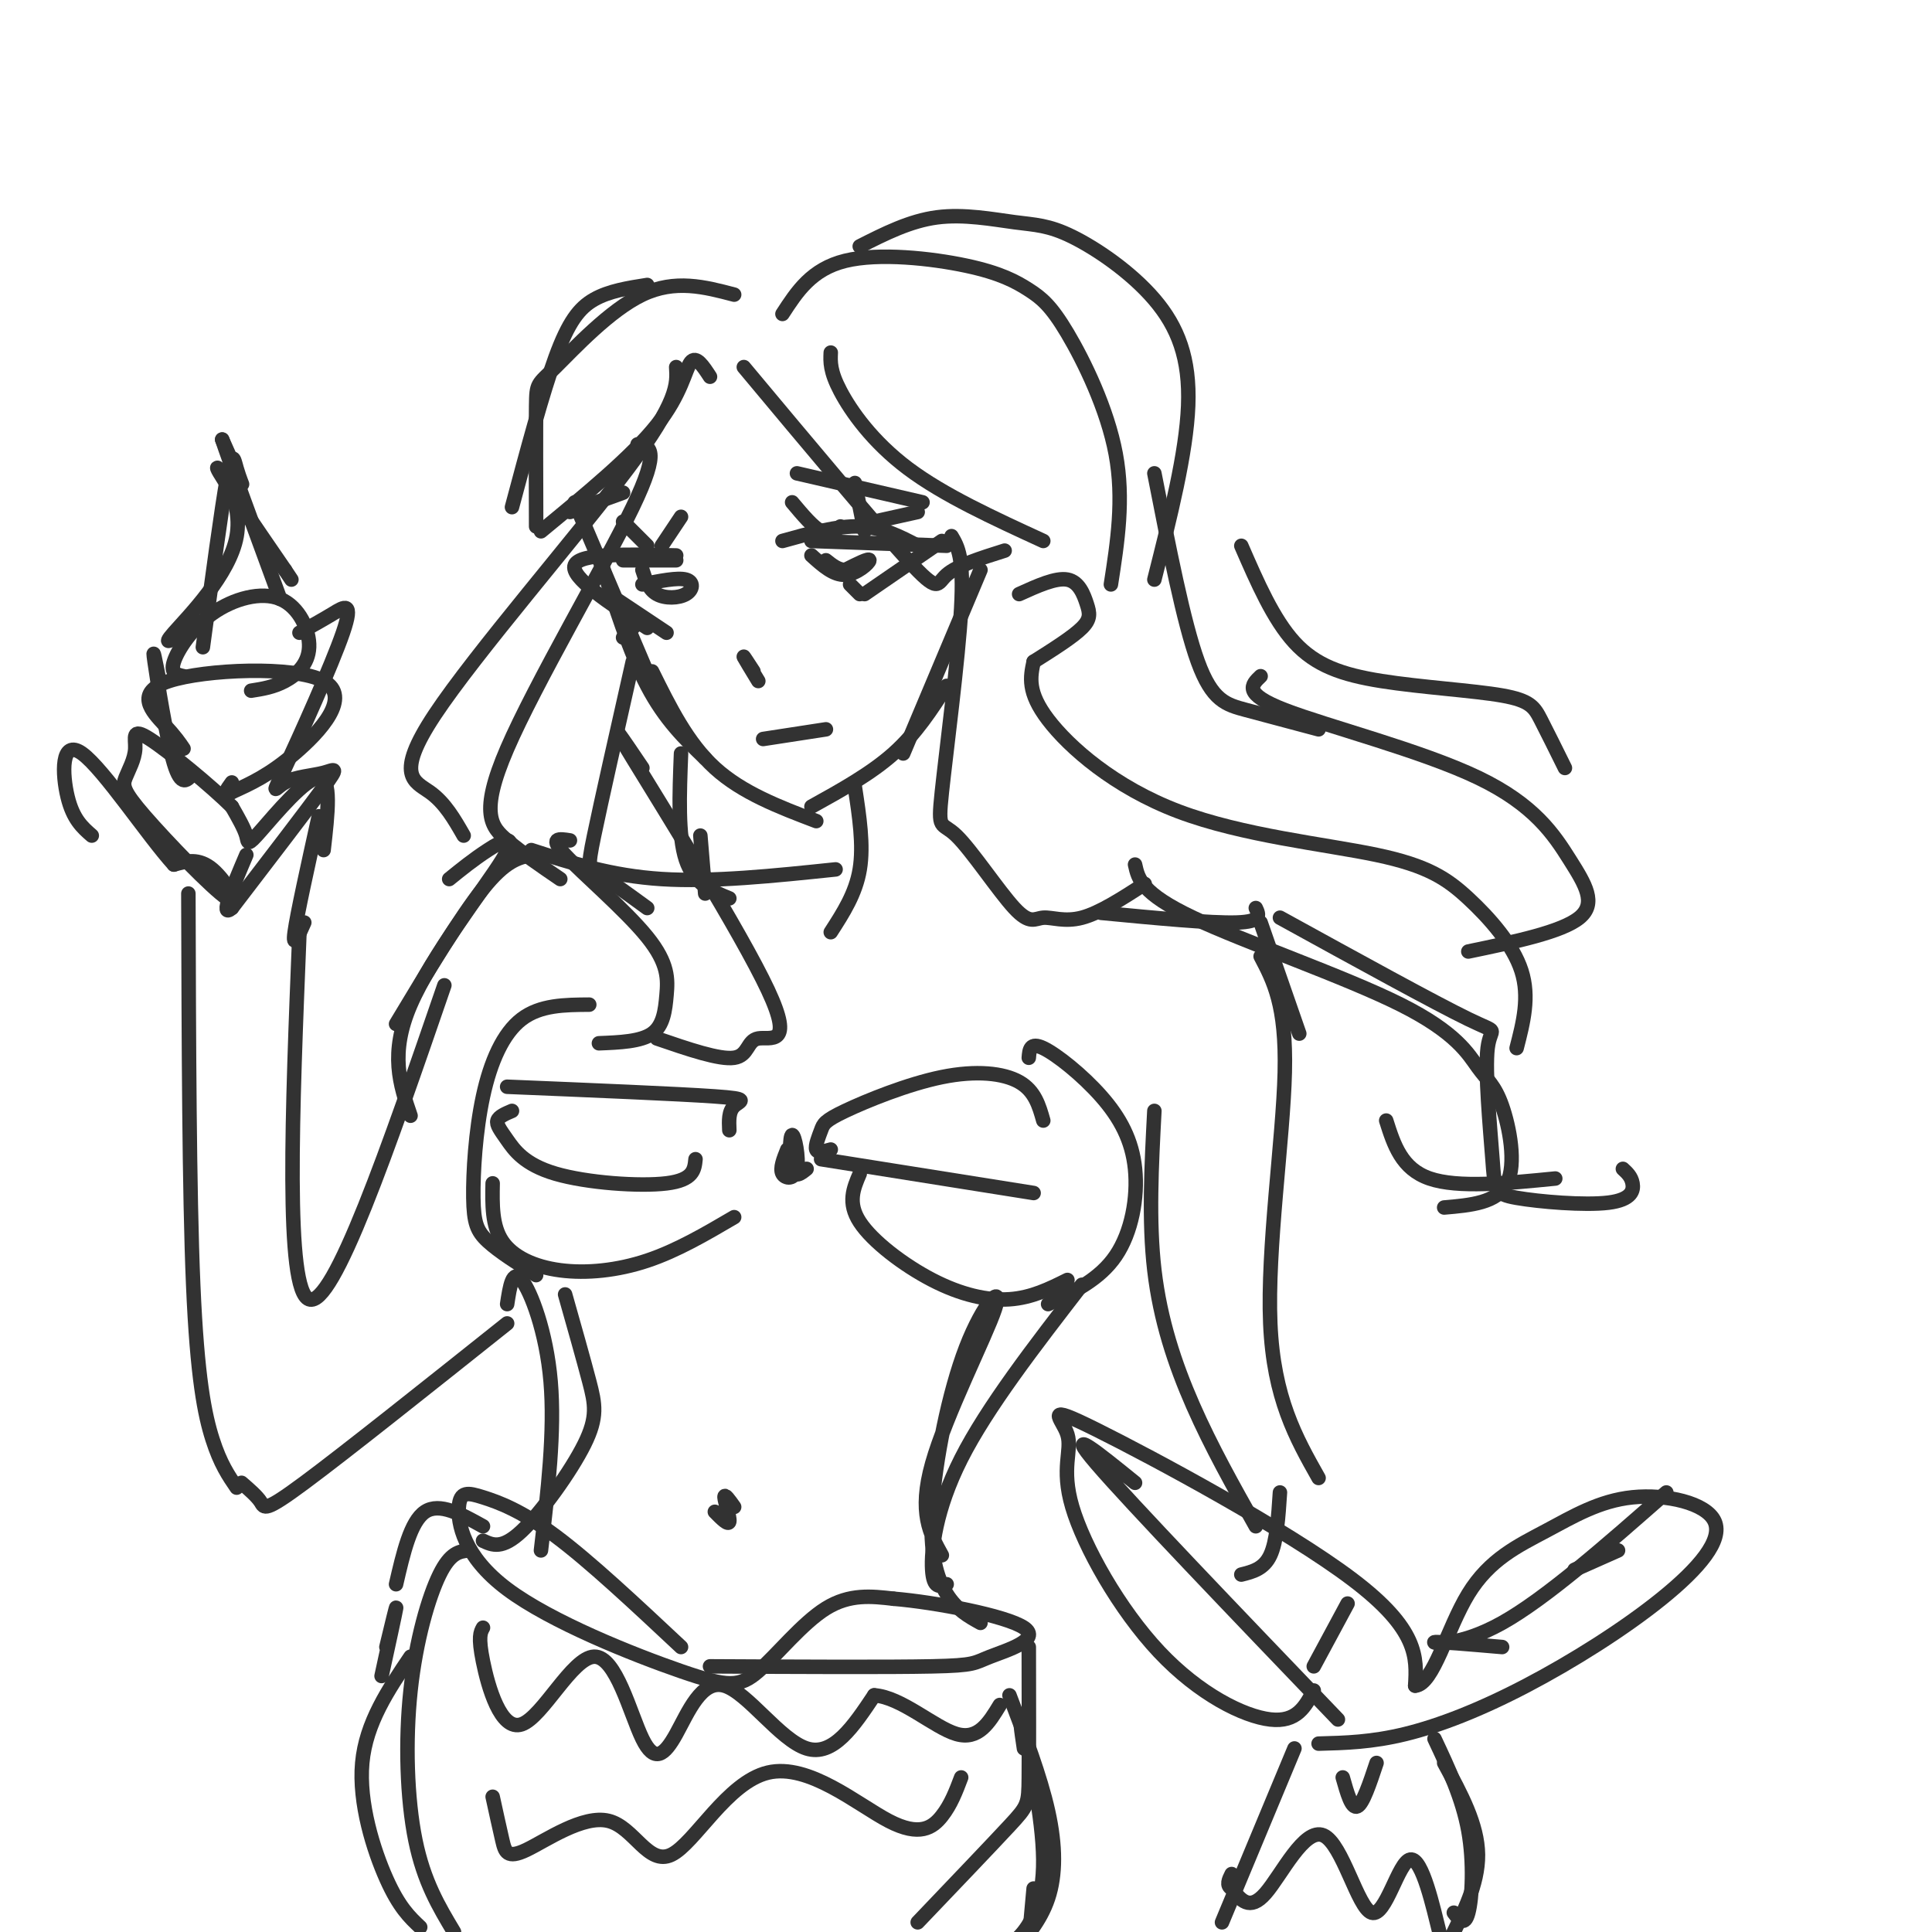 <svg viewBox='0 0 400 400' version='1.1' xmlns='http://www.w3.org/2000/svg' xmlns:xlink='http://www.w3.org/1999/xlink'><g fill='none' stroke='rgb(50,50,50)' stroke-width='3' stroke-linecap='round' stroke-linejoin='round'><path d='M119,104c0.000,0.000 17.000,40.000 17,40'/><path d='M124,115c3.167,10.000 6.333,20.000 10,27c3.667,7.000 7.833,11.000 12,15'/><path d='M135,139c3.667,7.417 7.333,14.833 13,20c5.667,5.167 13.333,8.083 21,11'/><path d='M168,167c6.167,-3.417 12.333,-6.833 17,-11c4.667,-4.167 7.833,-9.083 11,-14'/><path d='M187,156c0.000,0.000 16.000,-38.000 16,-38'/><path d='M162,112c5.667,-1.583 11.333,-3.167 16,-3c4.667,0.167 8.333,2.083 12,4'/><path d='M168,112c0.000,0.000 28.000,1.000 28,1'/><path d='M195,112c0.000,0.000 -16.000,11.000 -16,11'/><path d='M140,116c0.000,0.000 -11.000,0.000 -11,0'/><path d='M140,115c-10.000,-0.250 -20.000,-0.500 -21,2c-1.000,2.500 7.000,7.750 15,13'/><path d='M126,123c0.000,0.000 12.000,8.000 12,8'/><path d='M133,118c0.643,2.018 1.286,4.036 3,5c1.714,0.964 4.500,0.875 6,0c1.500,-0.875 1.714,-2.536 0,-3c-1.714,-0.464 -5.357,0.268 -9,1'/><path d='M168,115c2.289,2.067 4.578,4.133 7,4c2.422,-0.133 4.978,-2.467 5,-3c0.022,-0.533 -2.489,0.733 -5,2'/><path d='M175,118c-1.500,0.000 -2.750,-1.000 -4,-2'/><path d='M174,109c-1.167,0.917 -2.333,1.833 -4,1c-1.667,-0.833 -3.833,-3.417 -6,-6'/><path d='M179,110c0.000,0.000 -2.000,-10.000 -2,-10'/><path d='M181,108c0.000,0.000 9.000,-2.000 9,-2'/><path d='M137,113c0.000,0.000 4.000,-6.000 4,-6'/><path d='M134,113c0.000,0.000 -5.000,-5.000 -5,-5'/><path d='M176,121c0.000,0.000 2.000,2.000 2,2'/><path d='M133,128c0.000,0.000 -4.000,4.000 -4,4'/><path d='M156,139c-1.083,-1.667 -2.167,-3.333 -2,-3c0.167,0.333 1.583,2.667 3,5'/><path d='M158,153c0.000,0.000 13.000,-2.000 13,-2'/><path d='M165,98c0.000,0.000 26.000,6.000 26,6'/><path d='M129,102c0.000,0.000 -11.000,4.000 -11,4'/><path d='M177,163c0.917,6.000 1.833,12.000 1,17c-0.833,5.000 -3.417,9.000 -6,13'/><path d='M173,180c-12.750,1.333 -25.500,2.667 -36,2c-10.500,-0.667 -18.750,-3.333 -27,-6'/><path d='M110,177c-2.667,0.583 -5.333,1.167 -10,7c-4.667,5.833 -11.333,16.917 -18,28'/><path d='M228,189c11.333,1.083 22.667,2.167 28,2c5.333,-0.167 4.667,-1.583 4,-3'/><path d='M261,191c0.000,0.000 8.000,23.000 8,23'/><path d='M122,208c-5.080,0.032 -10.159,0.064 -14,3c-3.841,2.936 -6.442,8.777 -8,16c-1.558,7.223 -2.073,15.829 -2,21c0.073,5.171 0.735,6.906 3,9c2.265,2.094 6.132,4.547 10,7'/><path d='M213,219c0.131,-1.651 0.262,-3.301 3,-2c2.738,1.301 8.085,5.555 12,10c3.915,4.445 6.400,9.081 7,15c0.600,5.919 -0.686,13.120 -4,18c-3.314,4.880 -8.657,7.440 -14,10'/><path d='M105,225c17.689,0.733 35.378,1.467 43,2c7.622,0.533 5.178,0.867 4,2c-1.178,1.133 -1.089,3.067 -1,5'/><path d='M106,230c-1.365,0.581 -2.730,1.161 -3,2c-0.270,0.839 0.557,1.936 2,4c1.443,2.064 3.504,5.094 10,7c6.496,1.906 17.427,2.687 23,2c5.573,-0.687 5.786,-2.844 6,-5'/><path d='M102,245c-0.083,4.387 -0.167,8.774 2,12c2.167,3.226 6.583,5.292 12,6c5.417,0.708 11.833,0.060 18,-2c6.167,-2.060 12.083,-5.530 18,-9'/><path d='M167,242c-1.212,0.989 -2.424,1.978 -3,0c-0.576,-1.978 -0.515,-6.922 0,-7c0.515,-0.078 1.485,4.710 1,7c-0.485,2.290 -2.424,2.083 -3,1c-0.576,-1.083 0.212,-3.041 1,-5'/><path d='M172,238c-1.360,0.387 -2.720,0.774 -3,0c-0.280,-0.774 0.519,-2.710 1,-4c0.481,-1.290 0.644,-1.933 5,-4c4.356,-2.067 12.903,-5.556 20,-7c7.097,-1.444 12.742,-0.841 16,1c3.258,1.841 4.129,4.921 5,8'/><path d='M170,240c0.000,0.000 44.000,7.000 44,7'/><path d='M178,243c-1.292,3.012 -2.583,6.024 0,10c2.583,3.976 9.042,8.917 15,12c5.958,3.083 11.417,4.310 16,4c4.583,-0.310 8.292,-2.155 12,-4'/><path d='M154,76c13.733,16.444 27.467,32.889 34,40c6.533,7.111 5.867,4.889 8,3c2.133,-1.889 7.067,-3.444 12,-5'/><path d='M172,73c-0.089,1.933 -0.178,3.867 2,8c2.178,4.133 6.622,10.467 14,16c7.378,5.533 17.689,10.267 28,15'/><path d='M211,123c3.804,-1.726 7.607,-3.452 10,-3c2.393,0.452 3.375,3.083 4,5c0.625,1.917 0.893,3.119 -1,5c-1.893,1.881 -5.946,4.440 -10,7'/><path d='M147,78c-1.444,-2.222 -2.889,-4.444 -4,-3c-1.111,1.444 -1.889,6.556 -7,13c-5.111,6.444 -14.556,14.222 -24,22'/><path d='M140,76c0.226,3.530 0.452,7.060 -10,21c-10.452,13.940 -31.583,38.292 -40,51c-8.417,12.708 -4.119,13.774 -1,16c3.119,2.226 5.060,5.613 7,9'/><path d='M132,92c2.452,0.357 4.905,0.714 -1,13c-5.905,12.286 -20.167,36.500 -26,50c-5.833,13.500 -3.238,16.286 0,19c3.238,2.714 7.119,5.357 11,8'/><path d='M197,111c1.302,2.191 2.603,4.382 2,15c-0.603,10.618 -3.112,29.663 -4,38c-0.888,8.337 -0.155,5.966 3,9c3.155,3.034 8.732,11.473 12,15c3.268,3.527 4.226,2.142 6,2c1.774,-0.142 4.364,0.959 8,0c3.636,-0.959 8.318,-3.980 13,-7'/><path d='M214,137c-0.676,3.145 -1.352,6.291 3,12c4.352,5.709 13.732,13.983 27,19c13.268,5.017 30.422,6.778 41,9c10.578,2.222 14.579,4.906 19,9c4.421,4.094 9.263,9.598 11,15c1.737,5.402 0.368,10.701 -1,16'/><path d='M235,179c0.655,2.972 1.309,5.944 12,11c10.691,5.056 31.417,12.194 43,18c11.583,5.806 14.022,10.278 16,13c1.978,2.722 3.494,3.694 5,8c1.506,4.306 3.002,11.944 1,16c-2.002,4.056 -7.501,4.528 -13,5'/><path d='M162,65c3.015,-4.642 6.029,-9.284 13,-11c6.971,-1.716 17.898,-0.507 25,1c7.102,1.507 10.378,3.311 13,5c2.622,1.689 4.591,3.262 8,9c3.409,5.738 8.260,15.639 10,25c1.740,9.361 0.370,18.180 -1,27'/><path d='M178,51c5.194,-2.632 10.389,-5.264 16,-6c5.611,-0.736 11.639,0.424 16,1c4.361,0.576 7.056,0.567 12,3c4.944,2.433 12.139,7.309 17,13c4.861,5.691 7.389,12.197 7,22c-0.389,9.803 -3.694,22.901 -7,36'/><path d='M239,98c3.022,15.444 6.044,30.889 9,39c2.956,8.111 5.844,8.889 10,10c4.156,1.111 9.578,2.556 15,4'/><path d='M257,113c3.313,7.614 6.625,15.228 11,20c4.375,4.772 9.812,6.702 18,8c8.188,1.298 19.128,1.965 25,3c5.872,1.035 6.678,2.439 8,5c1.322,2.561 3.161,6.281 5,10'/><path d='M261,140c-1.893,1.804 -3.786,3.608 5,7c8.786,3.392 28.252,8.373 40,14c11.748,5.627 15.778,11.900 19,17c3.222,5.100 5.635,9.029 2,12c-3.635,2.971 -13.317,4.986 -23,7'/><path d='M131,137c-3.267,14.467 -6.533,28.933 -8,36c-1.467,7.067 -1.133,6.733 1,8c2.133,1.267 6.067,4.133 10,7'/><path d='M145,173c0.000,0.000 1.000,12.000 1,12'/><path d='M152,61c-6.113,-1.607 -12.226,-3.214 -19,0c-6.774,3.214 -14.208,11.250 -18,15c-3.792,3.750 -3.940,3.214 -4,8c-0.060,4.786 -0.030,14.893 0,25'/><path d='M134,59c-3.956,0.622 -7.911,1.244 -11,3c-3.089,1.756 -5.311,4.644 -8,12c-2.689,7.356 -5.844,19.178 -9,31'/><path d='M224,266c-9.822,12.711 -19.644,25.422 -25,36c-5.356,10.578 -6.244,19.022 -6,23c0.244,3.978 1.622,3.489 3,3'/><path d='M105,270c0.556,-3.667 1.111,-7.333 3,-5c1.889,2.333 5.111,10.667 6,21c0.889,10.333 -0.556,22.667 -2,35'/><path d='M152,312c-1.022,-1.444 -2.044,-2.889 -2,-2c0.044,0.889 1.156,4.111 1,5c-0.156,0.889 -1.578,-0.556 -3,-2'/><path d='M141,341c-9.452,-8.857 -18.905,-17.715 -26,-23c-7.095,-5.285 -11.833,-6.998 -15,-8c-3.167,-1.002 -4.762,-1.292 -5,2c-0.238,3.292 0.881,10.167 10,17c9.119,6.833 26.238,13.625 36,17c9.762,3.375 12.167,3.332 16,0c3.833,-3.332 9.095,-9.952 14,-13c4.905,-3.048 9.452,-2.524 14,-2'/><path d='M185,331c8.660,0.718 23.311,3.512 27,6c3.689,2.488 -3.584,4.670 -7,6c-3.416,1.330 -2.976,1.809 -12,2c-9.024,0.191 -27.512,0.096 -46,0'/><path d='M213,341c0.022,10.733 0.044,21.467 0,27c-0.044,5.533 -0.156,5.867 -4,10c-3.844,4.133 -11.422,12.067 -19,20'/><path d='M97,321c-1.875,0.208 -3.750,0.417 -6,5c-2.250,4.583 -4.875,13.542 -6,24c-1.125,10.458 -0.750,22.417 1,31c1.750,8.583 4.875,13.792 8,19'/><path d='M100,337c-0.521,0.929 -1.041,1.858 0,7c1.041,5.142 3.644,14.495 8,13c4.356,-1.495 10.466,-13.840 15,-14c4.534,-0.160 7.491,11.863 10,17c2.509,5.137 4.569,3.387 7,-1c2.431,-4.387 5.231,-11.412 10,-10c4.769,1.412 11.505,11.261 17,13c5.495,1.739 9.747,-4.630 14,-11'/><path d='M181,351c5.556,0.333 12.444,6.667 17,8c4.556,1.333 6.778,-2.333 9,-6'/><path d='M199,368c-1.060,2.807 -2.120,5.615 -4,8c-1.880,2.385 -4.580,4.348 -11,1c-6.420,-3.348 -16.560,-12.005 -25,-10c-8.440,2.005 -15.182,14.673 -20,17c-4.818,2.327 -7.714,-5.685 -13,-7c-5.286,-1.315 -12.962,4.069 -17,6c-4.038,1.931 -4.440,0.409 -5,-2c-0.560,-2.409 -1.280,-5.704 -2,-9'/><path d='M212,362c-0.560,-3.750 -1.119,-7.500 0,-3c1.119,4.500 3.917,17.250 4,26c0.083,8.750 -2.548,13.500 -5,16c-2.452,2.500 -4.726,2.750 -7,3'/><path d='M214,391c0.000,0.000 -1.000,11.000 -1,11'/><path d='M253,398c0.000,0.000 15.000,-36.000 15,-36'/><path d='M301,396c1.111,1.467 2.222,2.933 3,0c0.778,-2.933 1.222,-10.267 0,-17c-1.222,-6.733 -4.111,-12.867 -7,-19'/><path d='M299,365c3.469,6.375 6.939,12.751 7,19c0.061,6.249 -3.285,12.372 -5,16c-1.715,3.628 -1.798,4.763 -3,0c-1.202,-4.763 -3.524,-15.423 -6,-15c-2.476,0.423 -5.107,11.928 -8,11c-2.893,-0.928 -6.048,-14.288 -10,-16c-3.952,-1.712 -8.701,8.225 -12,12c-3.299,3.775 -5.150,1.387 -7,-1'/><path d='M255,391c-1.167,-0.667 -0.583,-1.833 0,-3'/><path d='M278,368c0.917,3.250 1.833,6.500 3,6c1.167,-0.500 2.583,-4.750 4,-9'/><path d='M272,350c-1.753,3.316 -3.506,6.631 -9,6c-5.494,-0.631 -14.729,-5.209 -23,-14c-8.271,-8.791 -15.578,-21.795 -18,-30c-2.422,-8.205 0.042,-11.612 -1,-15c-1.042,-3.388 -5.588,-6.758 6,-1c11.588,5.758 39.311,20.645 53,31c13.689,10.355 13.345,16.177 13,22'/><path d='M293,349c3.744,-0.233 6.605,-11.815 11,-19c4.395,-7.185 10.324,-9.973 16,-13c5.676,-3.027 11.100,-6.293 18,-7c6.900,-0.707 15.277,1.145 17,5c1.723,3.855 -3.208,9.714 -11,16c-7.792,6.286 -18.444,13.000 -28,18c-9.556,5.000 -18.016,8.286 -25,10c-6.984,1.714 -12.492,1.857 -18,2'/><path d='M277,356c-21.500,-22.417 -43.000,-44.833 -50,-53c-7.000,-8.167 0.500,-2.083 8,4'/><path d='M257,326c2.333,-0.583 4.667,-1.167 6,-4c1.333,-2.833 1.667,-7.917 2,-13'/><path d='M272,345c0.000,0.000 7.000,-13.000 7,-13'/><path d='M311,341c-6.711,-0.578 -13.422,-1.156 -14,-1c-0.578,0.156 4.978,1.044 14,-4c9.022,-5.044 21.511,-16.022 34,-27'/><path d='M326,325c0.000,0.000 9.000,-4.000 9,-4'/><path d='M261,198c2.667,5.067 5.333,10.133 5,24c-0.333,13.867 -3.667,36.533 -3,52c0.667,15.467 5.333,23.733 10,32'/><path d='M239,230c-0.600,11.378 -1.200,22.756 0,33c1.200,10.244 4.200,19.356 8,28c3.800,8.644 8.400,16.822 13,25'/><path d='M92,204c-11.500,33.417 -23.000,66.833 -28,65c-5.000,-1.833 -3.500,-38.917 -2,-76'/><path d='M39,185c0.089,30.867 0.178,61.733 1,81c0.822,19.267 2.378,26.933 4,32c1.622,5.067 3.311,7.533 5,10'/><path d='M50,307c1.622,1.400 3.244,2.800 4,4c0.756,1.200 0.644,2.200 9,-4c8.356,-6.200 25.178,-19.600 42,-33'/><path d='M63,191c-1.250,2.833 -2.500,5.667 -2,2c0.500,-3.667 2.750,-13.833 5,-24'/><path d='M67,176c0.863,-7.518 1.726,-15.036 -1,-15c-2.726,0.036 -9.042,7.625 -12,11c-2.958,3.375 -2.560,2.536 -3,1c-0.440,-1.536 -1.720,-3.768 -3,-6'/><path d='M48,167c-4.162,-4.136 -13.068,-11.477 -17,-14c-3.932,-2.523 -2.892,-0.229 -3,2c-0.108,2.229 -1.366,4.393 -2,6c-0.634,1.607 -0.644,2.658 4,8c4.644,5.342 13.943,14.977 17,17c3.057,2.023 -0.126,-3.565 -3,-6c-2.874,-2.435 -5.437,-1.718 -8,-1'/><path d='M36,179c-5.298,-5.798 -14.542,-19.792 -19,-23c-4.458,-3.208 -4.131,4.369 -3,9c1.131,4.631 3.065,6.315 5,8'/><path d='M40,160c-1.222,1.578 -2.444,3.156 -4,-2c-1.556,-5.156 -3.444,-17.044 -4,-21c-0.556,-3.956 0.222,0.022 1,4'/><path d='M33,141c0.167,0.667 0.083,0.333 0,0'/><path d='M38,155c-0.807,-1.201 -1.614,-2.402 -4,-5c-2.386,-2.598 -6.351,-6.593 1,-9c7.351,-2.407 26.018,-3.225 32,0c5.982,3.225 -0.719,10.493 -6,15c-5.281,4.507 -9.140,6.254 -13,8'/><path d='M48,164c-2.167,1.000 -1.083,-0.500 0,-2'/><path d='M38,140c-1.383,-0.294 -2.766,-0.587 -2,-3c0.766,-2.413 3.680,-6.945 8,-10c4.320,-3.055 10.044,-4.633 14,-3c3.956,1.633 6.142,6.478 6,10c-0.142,3.522 -2.612,5.721 -5,7c-2.388,1.279 -4.694,1.640 -7,2'/><path d='M39,130c-2.940,2.143 -5.881,4.286 -3,1c2.881,-3.286 11.583,-12.000 13,-20c1.417,-8.000 -4.452,-15.286 -4,-14c0.452,1.286 7.226,11.143 14,21'/><path d='M59,118c2.333,3.500 1.167,1.750 0,0'/><path d='M42,134c1.940,-14.423 3.881,-28.845 5,-35c1.119,-6.155 1.417,-4.042 2,-2c0.583,2.042 1.452,4.012 1,3c-0.452,-1.012 -2.226,-5.006 -4,-9'/><path d='M46,91c1.333,4.000 6.667,18.500 12,33'/><path d='M62,131c2.383,-1.322 4.766,-2.643 7,-4c2.234,-1.357 4.318,-2.749 2,4c-2.318,6.749 -9.038,21.640 -12,28c-2.962,6.360 -2.165,4.189 0,3c2.165,-1.189 5.698,-1.397 8,-2c2.302,-0.603 3.372,-1.601 0,3c-3.372,4.601 -11.186,14.800 -19,25'/><path d='M48,188c-2.667,2.333 0.167,-4.333 3,-11'/><path d=''/><path d='M141,156c-0.333,8.500 -0.667,17.000 1,22c1.667,5.000 5.333,6.500 9,8'/><path d='M133,159c-4.062,-6.016 -8.124,-12.032 -2,-2c6.124,10.032 22.435,36.112 28,48c5.565,11.888 0.383,9.585 -2,10c-2.383,0.415 -1.967,3.547 -5,4c-3.033,0.453 -9.517,-1.774 -16,-4'/><path d='M118,174c-2.220,-0.354 -4.440,-0.708 -1,3c3.440,3.708 12.541,11.478 17,17c4.459,5.522 4.278,8.794 4,12c-0.278,3.206 -0.651,6.344 -3,8c-2.349,1.656 -6.675,1.828 -11,2'/><path d='M93,182c2.476,-2.006 4.952,-4.012 8,-6c3.048,-1.988 6.667,-3.958 3,2c-3.667,5.958 -14.619,19.845 -19,30c-4.381,10.155 -2.190,16.577 0,23'/><path d='M265,190c16.058,8.833 32.117,17.666 39,21c6.883,3.334 4.592,1.168 4,6c-0.592,4.832 0.515,16.662 1,23c0.485,6.338 0.346,7.183 5,8c4.654,0.817 14.099,1.604 19,1c4.901,-0.604 5.257,-2.601 5,-4c-0.257,-1.399 -1.129,-2.199 -2,-3'/><path d='M322,244c-10.083,1.000 -20.167,2.000 -26,0c-5.833,-2.000 -7.417,-7.000 -9,-12'/><path d='M195,322c-2.439,-4.396 -4.879,-8.791 -2,-19c2.879,-10.209 11.075,-26.230 13,-32c1.925,-5.770 -2.422,-1.289 -6,8c-3.578,9.289 -6.386,23.385 -7,33c-0.614,9.615 0.968,14.747 3,18c2.032,3.253 4.516,4.626 7,6'/><path d='M117,268c1.887,6.661 3.774,13.321 5,18c1.226,4.679 1.792,7.375 -1,13c-2.792,5.625 -8.940,14.179 -13,18c-4.060,3.821 -6.030,2.911 -8,2'/><path d='M100,316c-4.500,-2.500 -9.000,-5.000 -12,-3c-3.000,2.000 -4.500,8.500 -6,15'/><path d='M79,347c1.417,-6.500 2.833,-13.000 3,-14c0.167,-1.000 -0.917,3.500 -2,8'/><path d='M85,343c-4.622,6.844 -9.244,13.689 -10,22c-0.756,8.311 2.356,18.089 5,24c2.644,5.911 4.822,7.956 7,10'/><path d='M209,351c3.200,8.400 6.400,16.800 8,24c1.600,7.200 1.600,13.200 0,18c-1.600,4.800 -4.800,8.400 -8,12'/></g>
</svg>